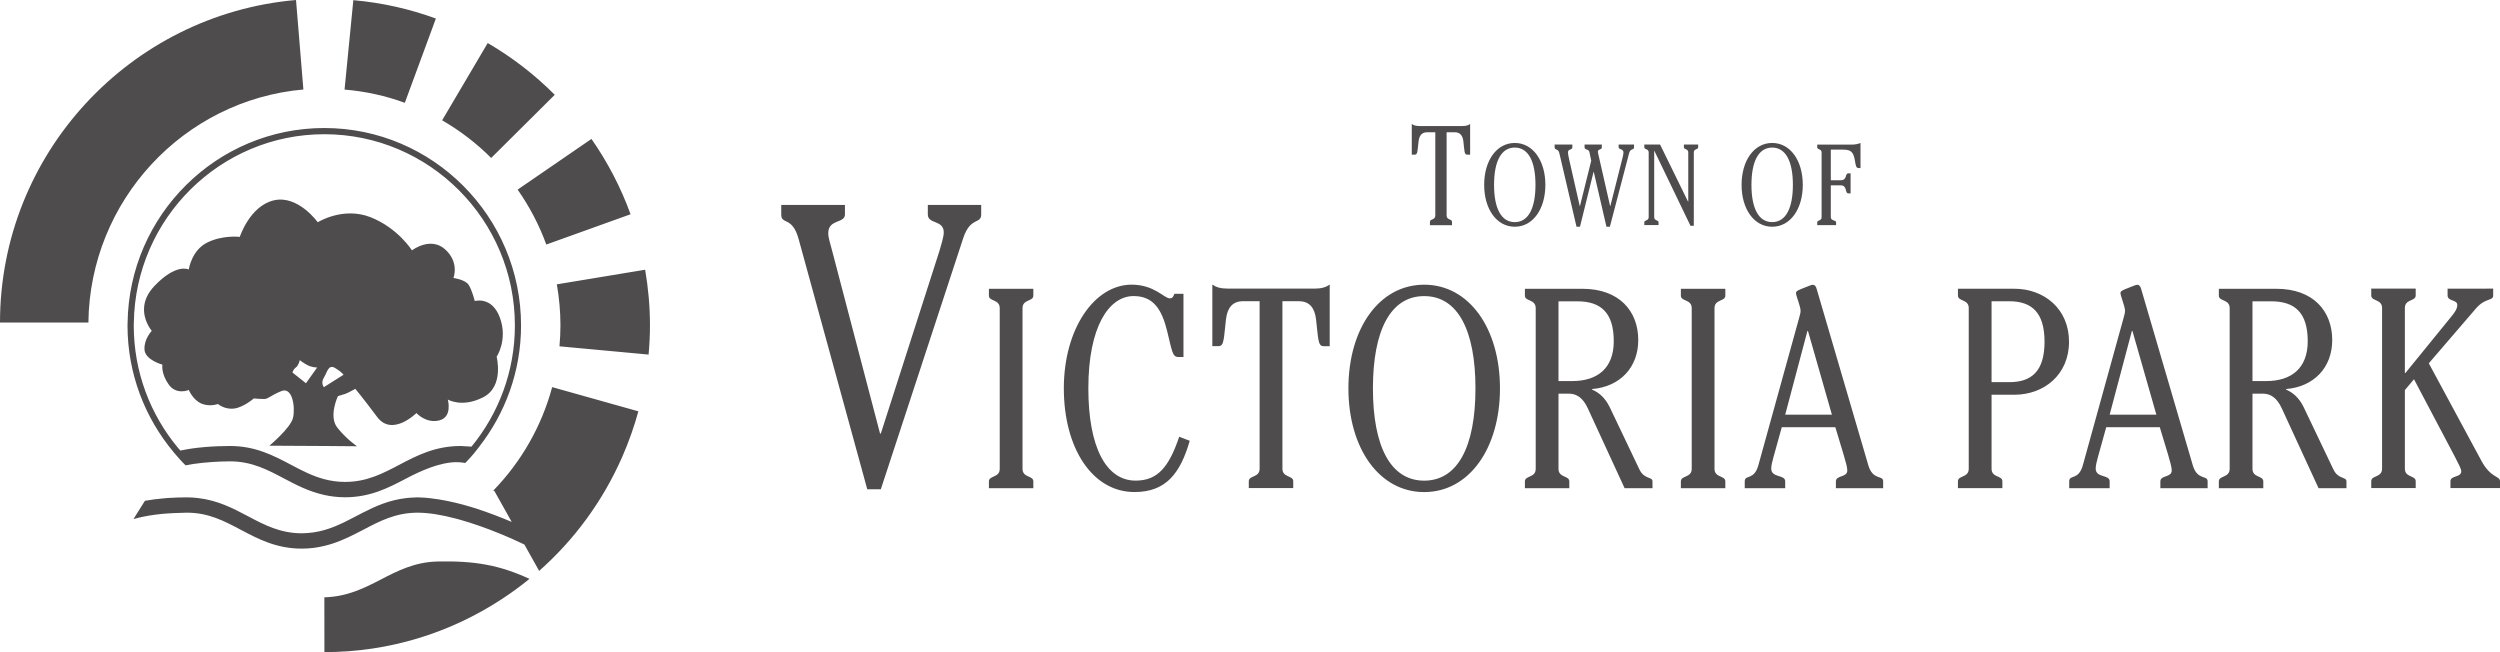 <?xml version="1.0" encoding="UTF-8"?>
<!-- Generator: Adobe Illustrator 16.0.0, SVG Export Plug-In . SVG Version: 6.00 Build 0)  -->
<svg xmlns:dc="http://purl.org/dc/elements/1.1/" xmlns:cc="http://creativecommons.org/ns#" xmlns:rdf="http://www.w3.org/1999/02/22-rdf-syntax-ns#" xmlns="http://www.w3.org/2000/svg" xmlns:xlink="http://www.w3.org/1999/xlink" version="1.1" id="Layer_1" x="0px" y="0px" width="159.996px" height="41.734px" viewBox="-0.001 0.013 159.996 41.734" xml:space="preserve">
<path fill="#4F4C4D" d="M93.578,8.079c0.254,0,0.39-0.046,0.499-0.128l0.008,0.01V9.91h-0.198c-0.182,0-0.164-0.254-0.236-0.861  c-0.046-0.371-0.218-0.571-0.544-0.571H92.58v5.331c0,0.291,0.345,0.209,0.345,0.397v0.221h-1.413v-0.221  c0-0.188,0.344-0.106,0.344-0.397V8.478h-0.526c-0.326,0-0.499,0.2-0.543,0.571C90.713,9.656,90.732,9.91,90.55,9.91h-0.199V7.961  l0.008-0.01c0.109,0.082,0.246,0.128,0.499,0.128H93.578z M96.942,14.229c0.868,0,1.325-0.884,1.325-2.386  c0-1.503-0.457-2.386-1.325-2.386c-0.869,0-1.326,0.883-1.326,2.386C95.615,13.345,96.073,14.229,96.942,14.229 M96.942,9.162  c1.163,0,1.958,1.134,1.958,2.681s-0.795,2.681-1.958,2.681c-1.164,0-1.959-1.134-1.959-2.681S95.778,9.162,96.942,9.162   M100.893,14.523l-1.098-4.706c-0.079-0.323-0.302-0.176-0.302-0.375V9.265h1.134v0.177c0,0.184-0.279,0.081-0.279,0.325  c0,0.088,0.022,0.22,0.06,0.382l0.691,3.049h0.016l0.72-2.901l-0.116-0.553c-0.045-0.212-0.31-0.118-0.31-0.302V9.265h1.104v0.177  c0,0.17-0.252,0.096-0.252,0.28c0,0.073,0.031,0.169,0.061,0.308l0.722,3.168h0.015l0.789-3.123c0.027-0.109,0.05-0.228,0.05-0.308  c0-0.244-0.309-0.17-0.309-0.325V9.265h0.986v0.177c0,0.19-0.229,0.044-0.316,0.375l-1.23,4.706h-0.22l-0.81-3.505h-0.016  l-0.868,3.505H100.893z M105.232,14.417V14.24c0-0.154,0.28-0.088,0.28-0.324V9.763c0-0.236-0.28-0.169-0.28-0.324V9.262h1.009  l1.789,3.652h0.015V9.763c0-0.236-0.279-0.169-0.279-0.324V9.262h0.913v0.177c0,0.155-0.279,0.088-0.279,0.324v4.699h-0.213  l-2.307-4.788h-0.015v4.241c0,0.236,0.279,0.17,0.279,0.324v0.178H105.232z M113.416,14.229c0.868,0,1.325-0.884,1.325-2.386  c0-1.503-0.457-2.386-1.325-2.386c-0.869,0-1.327,0.883-1.327,2.386C112.089,13.345,112.547,14.229,113.416,14.229 M113.416,9.162  c1.164,0,1.959,1.134,1.959,2.681s-0.795,2.681-1.959,2.681s-1.959-1.134-1.959-2.681S112.252,9.162,113.416,9.162 M118.507,9.267  c0.184,0,0.391-0.029,0.561-0.104v1.606h-0.118c-0.17,0-0.185-0.162-0.236-0.456c-0.095-0.562-0.235-0.724-0.765-0.724h-0.781v1.959  h0.633c0.435,0,0.257-0.44,0.485-0.44h0.148v1.281h-0.148c-0.229,0-0.051-0.515-0.485-0.515h-0.633v2.046  c0,0.235,0.338,0.169,0.338,0.323v0.178h-1.207v-0.178c0-0.154,0.279-0.088,0.279-0.323V9.768c0-0.235-0.279-0.17-0.279-0.323V9.267  H118.507z M55.503,31.326l-4.384-15.981c-0.407-1.53-1.122-0.917-1.122-1.606v-0.611h4.077v0.611c0,0.587-1.068,0.28-1.068,1.198  c0,0.306,0.126,0.638,0.254,1.147l3.06,11.673h0.051l3.747-11.673c0.127-0.435,0.28-0.917,0.28-1.198c0-0.815-1.02-0.51-1.02-1.147  v-0.611h3.416v0.611c0,0.638-0.689,0.128-1.147,1.504L56.37,31.326H55.503z M63.288,31.256V30.82c0-0.385,0.692-0.22,0.692-0.803  V19.736c0-0.583-0.692-0.42-0.692-0.802v-0.438h2.843v0.438c0,0.382-0.692,0.219-0.692,0.802v10.281  c0,0.583,0.692,0.418,0.692,0.803v0.437H63.288z M76.14,28.222c-0.602,2.078-1.513,3.281-3.537,3.281  c-2.697,0-4.521-2.808-4.521-6.636s1.97-6.636,4.339-6.636c1.459,0,2.079,0.876,2.443,0.876c0.181,0,0.236-0.128,0.292-0.293h0.583  v4.048h-0.328c-0.384,0-0.401-0.383-0.712-1.641c-0.347-1.422-0.894-2.26-2.15-2.26c-1.586,0-2.898,1.968-2.898,5.905  c0,3.756,1.13,5.906,3.026,5.906c1.403,0,2.132-0.858,2.788-2.808L76.14,28.222z M84.077,18.486c0.511,0,0.784-0.092,1.003-0.255  l0.018,0.018v3.919h-0.4c-0.365,0-0.328-0.509-0.476-1.73c-0.09-0.748-0.438-1.147-1.092-1.147h-1.058v10.718  c0,0.582,0.692,0.419,0.692,0.802v0.438h-2.844v-0.438c0-0.383,0.692-0.22,0.692-0.802V19.289h-1.058  c-0.656,0-1.002,0.399-1.093,1.147c-0.146,1.222-0.108,1.73-0.474,1.73h-0.401v-3.919l0.019-0.018  c0.218,0.163,0.491,0.255,1.002,0.255H84.077z M91.145,30.774c2.15,0,3.281-2.188,3.281-5.906s-1.131-5.905-3.281-5.905  s-3.281,2.187-3.281,5.905S88.994,30.774,91.145,30.774 M91.145,18.233c2.88,0,4.85,2.807,4.85,6.635c0,3.83-1.97,6.637-4.85,6.637  s-4.85-2.807-4.85-6.637C86.295,21.039,88.265,18.233,91.145,18.233 M99.74,24.401h0.875c1.64,0,2.662-0.839,2.662-2.552  c0-1.842-0.839-2.552-2.334-2.552H99.74V24.401z M98.282,19.735c0-0.585-0.692-0.421-0.692-0.802v-0.438h3.683  c2.351,0,3.572,1.422,3.572,3.281c0,1.75-1.167,2.989-2.954,3.135v0.037c0.438,0.183,0.839,0.527,1.131,1.13l1.896,3.975  c0.31,0.656,0.838,0.456,0.838,0.766v0.437h-1.785l-2.352-5.104c-0.31-0.675-0.711-0.946-1.222-0.946H99.74v4.811  c0,0.585,0.692,0.42,0.692,0.804v0.437H97.59v-0.437c0-0.384,0.692-0.219,0.692-0.804V19.735L98.282,19.735z M107.572,31.256V30.82  c0-0.385,0.694-0.22,0.694-0.803V19.736c0-0.583-0.694-0.42-0.694-0.802v-0.438h2.845v0.438c0,0.382-0.692,0.219-0.692,0.802v10.281  c0,0.583,0.692,0.418,0.692,0.803v0.437H107.572z M117.238,26.552l-1.532-5.359h-0.035l-1.422,5.359H117.238z M114.03,27.354  l-0.547,1.969c-0.057,0.219-0.128,0.474-0.128,0.674c0,0.621,0.894,0.366,0.894,0.821v0.438h-2.589v-0.438  c0-0.455,0.601-0.036,0.874-1.039l2.607-9.423c0.056-0.201,0.092-0.331,0.092-0.457c0-0.274-0.293-0.947-0.293-1.131  c0-0.128,0.128-0.183,0.548-0.347c0.31-0.127,0.455-0.183,0.529-0.183c0.109,0,0.2,0.074,0.254,0.293l3.3,11.265  c0.293,0.985,0.947,0.603,0.947,1.021v0.438h-3.024v-0.438c0-0.401,0.729-0.235,0.729-0.693c0-0.201-0.091-0.528-0.238-1.021  l-0.527-1.75H114.03z M127.456,24.471h1.13c1.421,0,2.26-0.692,2.26-2.588s-0.839-2.59-2.26-2.59h-1.13V24.471z M125.996,19.732  c0-0.583-0.692-0.418-0.692-0.802v-0.438h3.61c1.896,0,3.499,1.276,3.499,3.391c0,2.115-1.604,3.393-3.499,3.393h-1.458v4.738  c0,0.582,0.692,0.418,0.692,0.801v0.438h-2.845v-0.438c0-0.383,0.692-0.219,0.692-0.801V19.732z M138.003,26.552l-1.532-5.359  h-0.035l-1.423,5.359H138.003z M134.794,27.354l-0.547,1.969c-0.055,0.219-0.127,0.474-0.127,0.674c0,0.621,0.893,0.366,0.893,0.821  v0.438h-2.588v-0.438c0-0.455,0.601-0.036,0.875-1.039l2.606-9.423c0.056-0.201,0.091-0.331,0.091-0.457  c0-0.274-0.291-0.947-0.291-1.131c0-0.128,0.128-0.183,0.546-0.347c0.311-0.127,0.457-0.183,0.529-0.183  c0.109,0,0.2,0.074,0.256,0.293l3.299,11.265c0.292,0.985,0.948,0.603,0.948,1.021v0.438h-3.025v-0.438  c0-0.401,0.728-0.235,0.728-0.693c0-0.201-0.091-0.528-0.236-1.021l-0.529-1.75H134.794z M144.154,24.401h0.874  c1.64,0,2.662-0.839,2.662-2.552c0-1.842-0.839-2.552-2.333-2.552h-1.203V24.401z M142.695,19.735c0-0.585-0.693-0.421-0.693-0.802  v-0.438h3.684c2.352,0,3.572,1.422,3.572,3.281c0,1.75-1.166,2.989-2.954,3.135v0.037c0.438,0.183,0.839,0.527,1.13,1.13  l1.898,3.975c0.309,0.656,0.837,0.456,0.837,0.766v0.437h-1.786l-2.351-5.104c-0.311-0.675-0.71-0.946-1.222-0.946h-0.656v4.811  c0,0.585,0.692,0.42,0.692,0.804v0.437h-2.845v-0.437c0-0.384,0.693-0.219,0.693-0.804V19.735L142.695,19.735z M159.558,18.486  v0.437c0,0.367-0.493,0.128-1.094,0.822l-3.025,3.518l3.372,6.252c0.601,1.112,1.185,0.948,1.185,1.295v0.438h-3.172v-0.438  c0-0.383,0.691-0.22,0.691-0.637c0-0.147-0.145-0.422-0.419-0.95l-2.605-4.939l-0.584,0.693v-1.094h0.036l2.863-3.519  c0.271-0.328,0.455-0.565,0.455-0.838c0-0.346-0.62-0.219-0.62-0.604v-0.437H159.558z M151.755,31.246v-0.438  c0-0.383,0.693-0.22,0.693-0.802V19.725c0-0.582-0.693-0.418-0.693-0.803v-0.437h2.845v0.437c0,0.385-0.693,0.221-0.693,0.803  v10.282c0,0.582,0.693,0.419,0.693,0.802v0.438H151.755z M19.415,5.74l-0.471-5.727C8.346,0.933,0.002,9.837-0.001,20.656h5.657  C5.748,12.832,11.77,6.417,19.415,5.74 M27.999,35.948c-1.469,0.035-2.56,0.601-3.613,1.146c-1.06,0.548-2.156,1.107-3.629,1.146  v0.127c0.001,1.458,0.003,2.65,0.003,3.381c4.178-0.001,8.068-1.245,11.333-3.381c0.621-0.405,1.218-0.841,1.792-1.307  C31.962,36.172,30.371,35.896,27.999,35.948 M35.502,6.08c-1.276-1.283-2.719-2.396-4.29-3.313l-2.917,4.945  c1.149,0.666,2.205,1.475,3.138,2.411L35.502,6.08z M41.287,17.275l-5.651,0.935c0.148,0.854,0.231,1.729,0.231,2.625  c0,0.452-0.024,0.899-0.063,1.342l5.704,0.528c0.055-0.617,0.088-1.24,0.088-1.87C41.596,19.62,41.486,18.432,41.287,17.275   M27.894,1.2c-1.671-0.614-3.443-1.014-5.282-1.176L22.05,5.745c1.344,0.113,2.639,0.401,3.857,0.848L27.894,1.2z M34.961,15.663  l5.393-1.938c-0.625-1.725-1.472-3.341-2.503-4.821l-4.725,3.244C33.882,13.226,34.503,14.406,34.961,15.663 M35.337,24.788  c-0.676,2.513-1.98,4.768-3.733,6.585c-0.013,0.013-0.026,0.027-0.038,0.039c0.025,0.008,0.049,0.018,0.074,0.025l0.068,0.123  l0.072,0.129l0.969,1.727c-0.667-0.284-1.494-0.608-2.382-0.891c-0.04-0.012-0.078-0.024-0.117-0.035  c-0.045-0.014-0.091-0.027-0.134-0.041c-0.666-0.201-1.352-0.366-2.021-0.473c-0.398-0.063-0.795-0.114-1.174-0.125  c-0.066-0.001-0.138-0.008-0.201-0.008h-0.014c-0.064,0-0.125,0.008-0.188,0.009c-0.176,0.006-0.349,0.017-0.515,0.036  c-1.091,0.124-1.974,0.52-2.806,0.946c-0.139,0.071-0.276,0.145-0.414,0.216c-0.058,0.031-0.115,0.061-0.173,0.09  c-0.175,0.092-0.35,0.181-0.526,0.267c-0.427,0.21-0.863,0.398-1.335,0.53c0,0-0.001,0-0.002,0.001  c-0.003,0-0.003,0.002-0.005,0.002c-0.441,0.124-0.911,0.199-1.436,0.203c-1.38-0.004-2.381-0.534-3.441-1.094  c-0.954-0.506-1.939-1.021-3.213-1.164c-0.223-0.025-0.449-0.042-0.69-0.042c-0.431,0-0.836,0.015-1.23,0.041  c-0.051,0.005-0.1,0.011-0.15,0.014c-0.045,0.004-0.088,0.01-0.135,0.012c-0.405,0.034-0.799,0.086-1.174,0.153L8.54,33.232  c0.904-0.251,1.867-0.371,2.993-0.395c0.052-0.002,0.104-0.005,0.158-0.005c0.061-0.001,0.117-0.003,0.18-0.006  c0.033,0,0.06-0.002,0.092-0.002c1.38,0,2.383,0.531,3.445,1.094c1.118,0.591,2.275,1.204,3.896,1.206h0.016  c0.52,0,0.986-0.066,1.425-0.172h0.005c0.001-0.001,0.001-0.001,0.002-0.001c0.742-0.176,1.389-0.469,2.008-0.783  c0.163-0.081,0.323-0.164,0.483-0.248c1.064-0.56,2.072-1.089,3.455-1.096h0.012h0.011c0.74,0,1.576,0.148,2.407,0.367  c0.047,0.012,0.094,0.025,0.143,0.037c0.041,0.012,0.084,0.022,0.127,0.034c1.799,0.503,3.522,1.292,4.161,1.6l0.938,1.674  l0.002,0.008l0.004,0.006c2.259-1.993,4.072-4.471,5.305-7.268c0.011-0.025,0.023-0.052,0.034-0.077  c0.187-0.429,0.358-0.863,0.516-1.306c0.02-0.051,0.037-0.1,0.055-0.149c0.058-0.164,0.123-0.324,0.177-0.49  c-0.053,0.162-0.117,0.318-0.175,0.481c0.162-0.463,0.311-0.93,0.438-1.404L35.337,24.788z M18.934,23.531  c0.185-0.138,0.251-0.47,0.251-0.47s0.21,0.173,0.503,0.325c0.291,0.152,0.609,0.145,0.609,0.145l-0.717,1.009l-0.862-0.685  C18.718,23.855,18.749,23.665,18.934,23.531 M20.728,24.179c0.005-0.006,0.007-0.014,0.012-0.019l0.003-0.007  c0.001-0.002,0.002-0.006,0.004-0.007c0.205-0.352,0.276-0.834,0.7-0.581c0.435,0.26,0.537,0.433,0.537,0.433l-1.237,0.78  l-0.003,0.003l-0.004,0.002l-0.012,0.008C20.728,24.791,20.508,24.531,20.728,24.179 M14.987,26.159  c0.605-0.081,1.255-0.647,1.255-0.647s0.437,0.042,0.683,0.035s0.363-0.208,1.077-0.504c0.713-0.297,0.901,1.017,0.754,1.692  c-0.148,0.678-1.54,1.809-1.509,1.802c0.019-0.005,1.916,0.007,3.497,0.019h0.003h0.005c1.129,0.009,2.094,0.017,2.094,0.017  s-0.677-0.461-1.256-1.188c-0.579-0.729,0.036-2.02,0.036-2.02s0.328-0.1,0.467-0.144c0.139-0.042,0.646-0.323,0.646-0.323  s0.432,0.512,1.4,1.802c0.966,1.287,2.511-0.253,2.511-0.253s0.616,0.691,1.473,0.468c0.412-0.107,0.551-0.423,0.584-0.721  c0.035-0.316-0.047-0.611-0.047-0.611s0.903,0.548,2.261-0.145c1.359-0.692,0.862-2.593,0.862-2.593s0.723-1.072,0.215-2.486  c-0.507-1.412-1.615-1.08-1.615-1.08s-0.174-0.712-0.395-1.043c-0.221-0.333-0.969-0.433-0.969-0.433s0.4-1.001-0.538-1.837  c-0.938-0.837-2.118,0.07-2.118,0.07s-0.891-1.431-2.656-2.125c-1.763-0.689-3.372,0.326-3.372,0.326s-1.253-1.758-2.801-1.405  c-1.548,0.354-2.189,2.341-2.189,2.341s-1.071-0.136-2.081,0.36c-1.01,0.497-1.185,1.729-1.185,1.729s-0.784-0.426-2.188,1.044  c-0.881,0.919-0.729,1.815-0.493,2.358c0,0.002,0.003,0.003,0.003,0.003c0,0.004,0,0.005,0.002,0.006  c0.141,0.32,0.309,0.513,0.309,0.513s-0.499,0.513-0.467,1.19c0.03,0.677,1.148,0.973,1.148,0.973s-0.104,0.548,0.394,1.26  c0.499,0.713,1.293,0.36,1.293,0.36s0.257,0.621,0.79,0.864c0.089,0.041,0.178,0.065,0.266,0.084  c0.434,0.092,0.811-0.048,0.811-0.048S14.38,26.239,14.987,26.159 M11.396,28.681c-1.771-2.125-2.837-4.857-2.837-7.839  c0-0.058,0.002-0.114,0.005-0.172v-0.002v-0.005c0.096-6.666,5.527-12.06,12.191-12.06c6.726,0,12.196,5.489,12.196,12.238  c0,2.943-1.046,5.644-2.776,7.756c-0.291-0.021-0.597-0.041-0.696-0.041h-0.013c-1.629,0.004-2.794,0.615-3.921,1.207  c-1.069,0.562-2.079,1.092-3.466,1.092h-0.012c-0.479-0.001-0.91-0.068-1.318-0.176c0,0-0.001,0-0.004-0.002h-0.003  c-0.759-0.203-1.426-0.551-2.114-0.916c-1.121-0.592-2.281-1.205-3.905-1.205c-1.024,0-2.241,0.084-3.18,0.294  C11.494,28.796,11.445,28.74,11.396,28.681 M11.117,28.961c0.014,0.017,0.028,0.033,0.042,0.049  c0.006,0.007,0.012,0.014,0.017,0.022c0.012,0.013,0.022,0.023,0.034,0.037c0.219,0.253,0.421,0.49,0.669,0.727  c0.14-0.032,0.306-0.061,0.481-0.088c0.717-0.108,1.66-0.169,2.362-0.169c1.38,0,2.383,0.53,3.445,1.091  c0.789,0.418,1.601,0.84,2.575,1.058h0.005c0.001,0.001,0.001,0.001,0.002,0.001c0.407,0.091,0.839,0.146,1.314,0.149h0.015  c1.628,0,2.795-0.613,3.921-1.204c0.872-0.458,2.152-1.058,3.271-1.043c0.17,0.002,0.338,0.02,0.5,0.054  c0.029-0.031,0.063-0.059,0.091-0.089c0.153-0.161,0.302-0.326,0.447-0.497c0.118-0.136,0.222-0.283,0.334-0.424  c1.686-2.149,2.704-4.851,2.704-7.793c0-6.967-5.649-12.636-12.593-12.636c-6.884,0-12.491,5.572-12.588,12.457v0.005v0.002  c-0.001,0.058-0.005,0.114-0.005,0.172c0,3.091,1.117,5.921,2.959,8.118C11.119,28.961,11.118,28.961,11.117,28.961"></path>
</svg>
